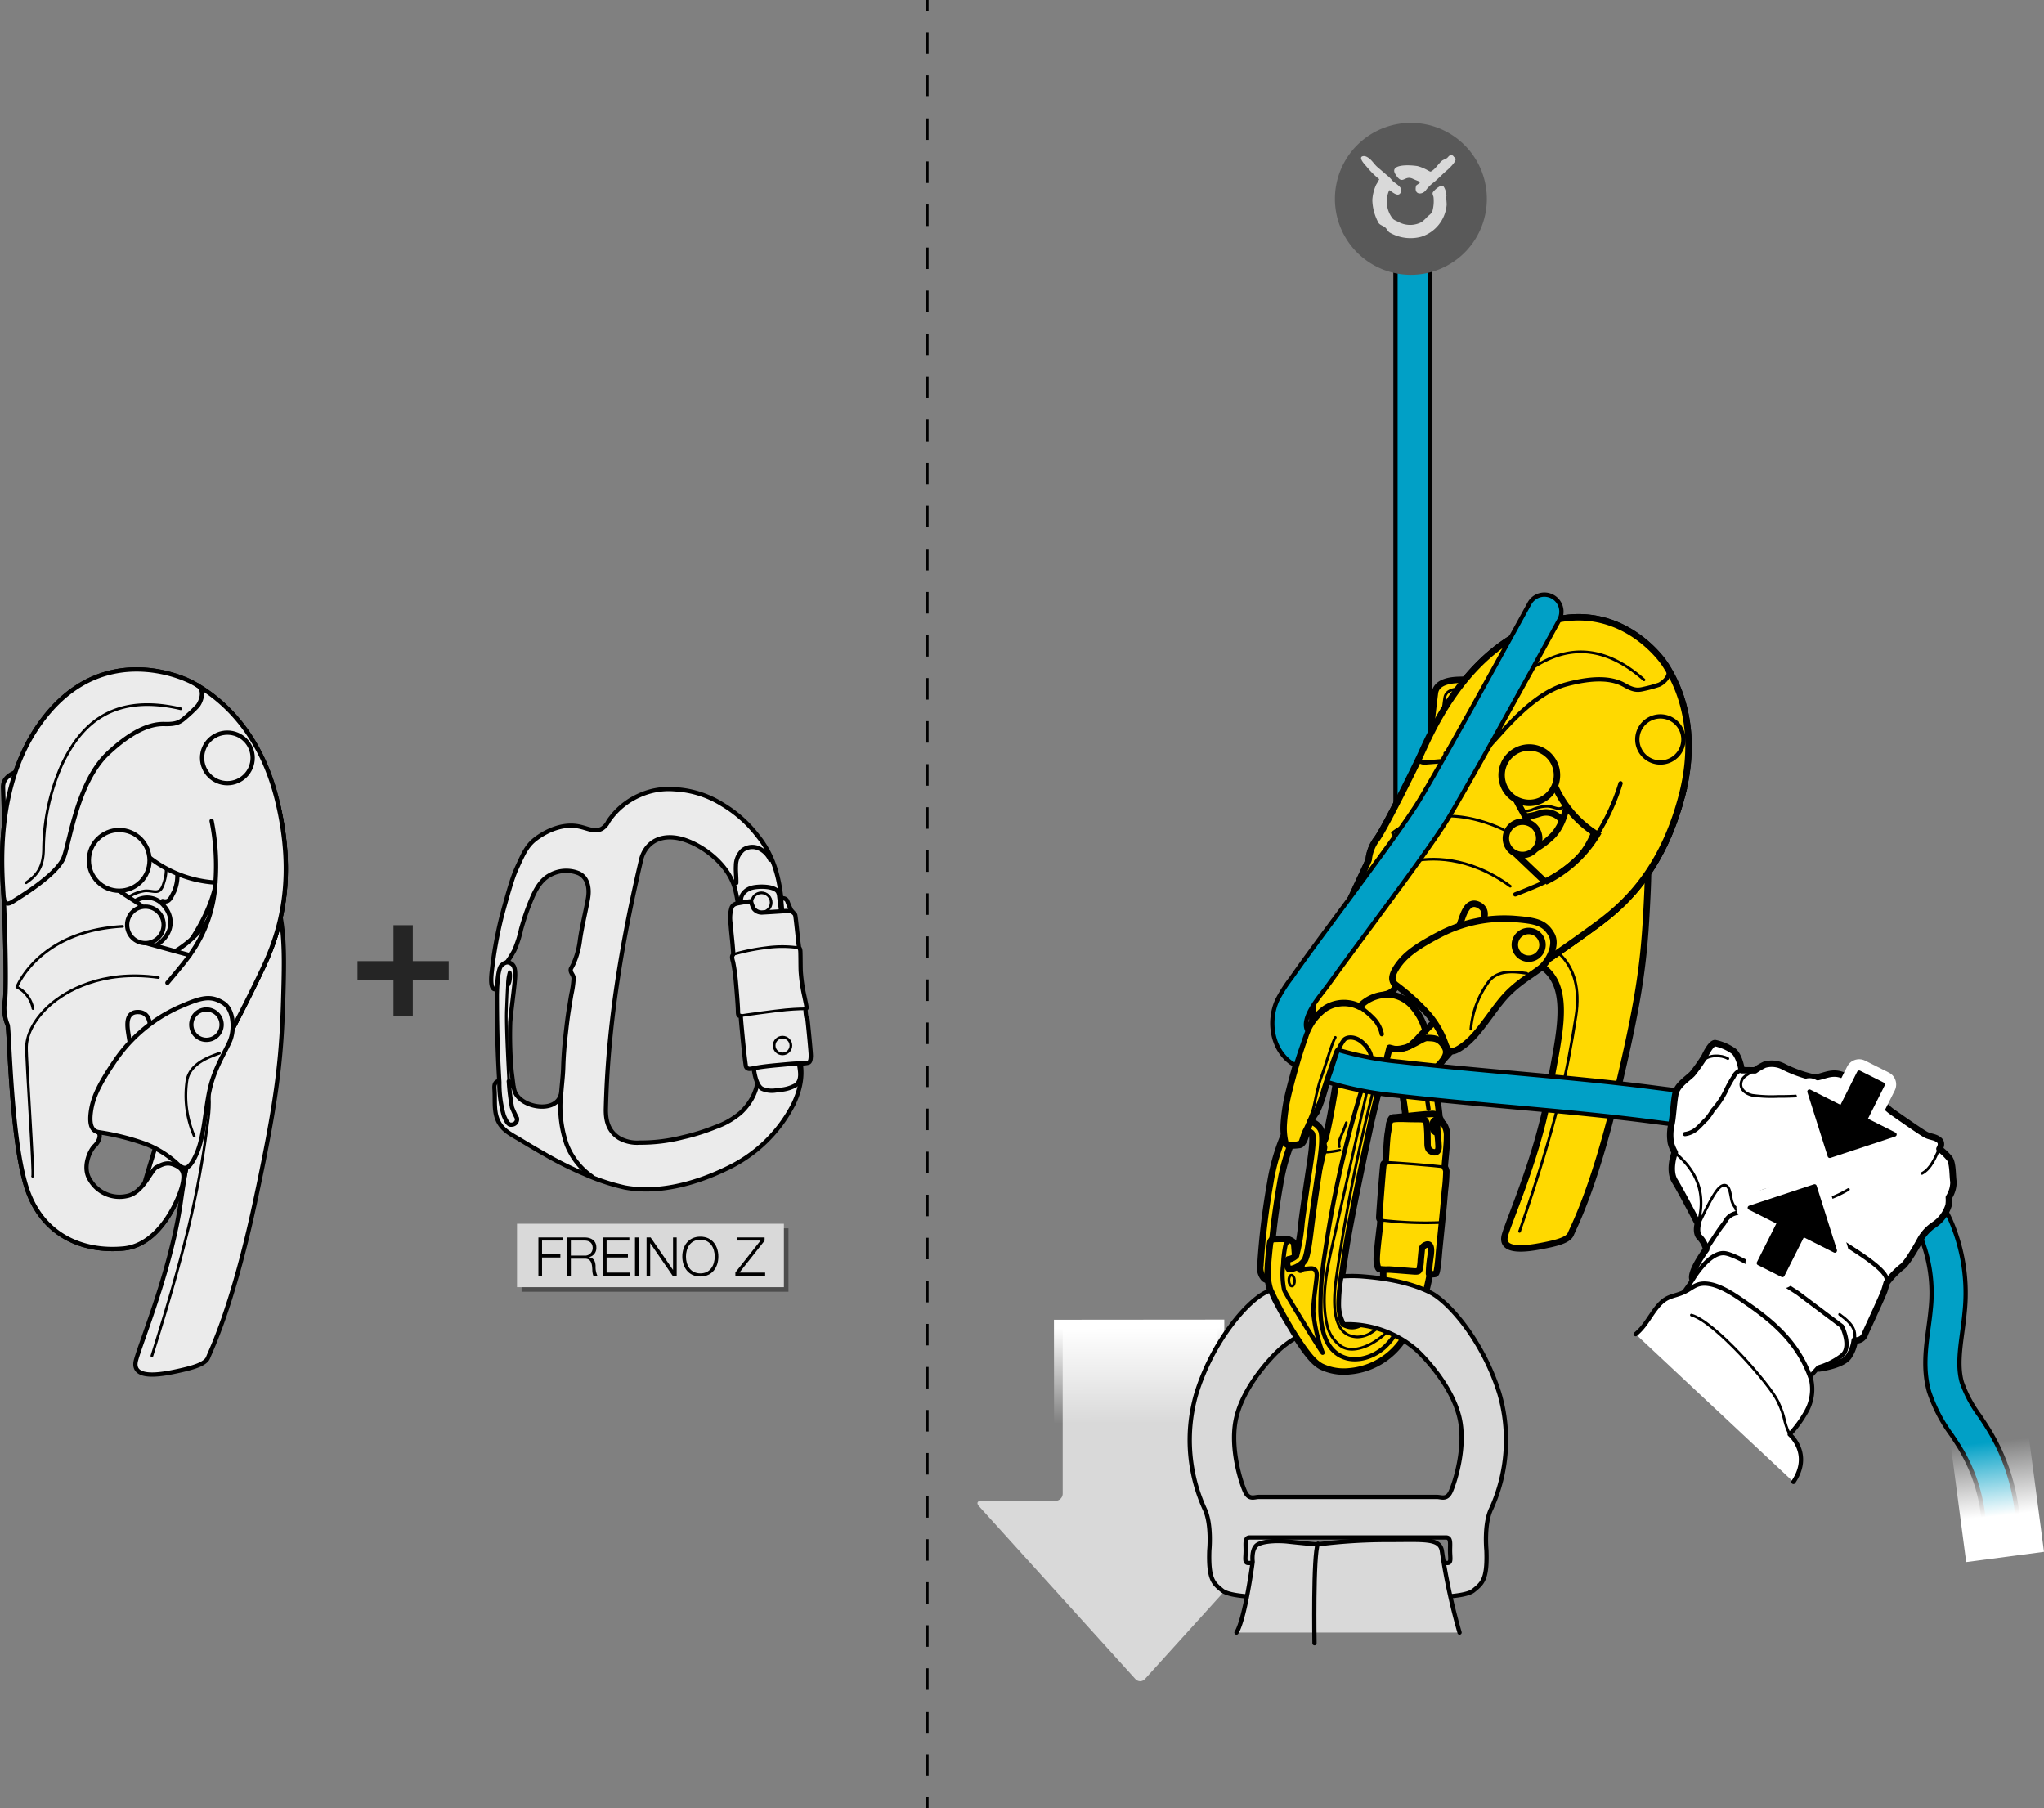 <svg xmlns="http://www.w3.org/2000/svg" xmlns:xlink="http://www.w3.org/1999/xlink" viewBox="0 0 381.377 337.302"><rect x="0" y="0" width="381.377" height="337.302" fill="#808080" stroke="none"/><defs><linearGradient id="linear-gradient" x1="-1983.95" y1="1531.519" x2="-1993.976" y2="1531.519" gradientTransform="matrix(0.002, 1.783, -1.341, 0.001, 2269.903, 3801.447)" gradientUnits="userSpaceOnUse"><stop offset="0" stop-color="#fff" stop-opacity="0"/><stop offset="1" stop-color="#fff"/></linearGradient><linearGradient id="linear-gradient-2" x1="-2324.96" y1="1708.689" x2="-2335.884" y2="1693.942" gradientTransform="matrix(-0.82, 0.433, 0.572, 0.621, -2512.08, 228.375)" gradientUnits="userSpaceOnUse"><stop offset="0" stop-color="#fff"/><stop offset="1" stop-color="#fff" stop-opacity="0"/></linearGradient></defs><title>ID-pe14-secours-descente-accompagnee-5</title><g style="isolation:isolate"><g id="Calque_2" data-name="Calque 2"><g id="Calque_1-2" data-name="Calque 1"><path d="M227.191,247.535v31.102a1.346,1.346,0,0,0,1.344,1.345h13.845c.74,0,.938.45.443.995l-29.189,32.245a1.194,1.194,0,0,1-1.801,0l-29.182-32.245c-.499-.545-.298-.995.443-.995h13.845a1.348,1.348,0,0,0,1.344-1.345V247.535" fill="#d9d9d9"/><polygon points="196.674 267.438 196.651 246.206 228.434 246.178 228.46 267.399 196.674 267.438" fill="url(#linear-gradient)"/><line x1="173.013" x2="173.013" y2="2" fill="none" stroke="#000" stroke-miterlimit="10" stroke-width="0.5"/><line x1="173.013" y1="6.016" x2="173.013" y2="333.295" fill="none" stroke="#000" stroke-miterlimit="10" stroke-width="0.5" stroke-dasharray="4.016 4.016"/><line x1="173.013" y1="335.302" x2="173.013" y2="337.302" fill="none" stroke="#000" stroke-miterlimit="10" stroke-width="0.5"/><circle cx="27.127" cy="172.544" r="3.406" fill="none" stroke="#000" stroke-linecap="round" stroke-linejoin="round" stroke-width="0.8"/><circle cx="22.24" cy="160.505" r="5.662" fill="none" stroke="#000" stroke-linecap="round" stroke-linejoin="round" stroke-width="0.8"/><circle cx="27.236" cy="172.49" r="2.774" fill="none" stroke="#000" stroke-linecap="round" stroke-linejoin="round" stroke-width="0.8"/><circle cx="27.236" cy="172.49" r="15.748" fill="none" stroke="#000" stroke-linecap="round" stroke-linejoin="round" stroke-width="0.8"/><path d="M25.649,196.855c-13.434-1.17-23.654-12.495-22.778-25.952A24.417,24.417,0,0,1,28.823,148.125a24.147,24.147,0,0,1,19.759,12.505c4.71,8.731,4.586,14.762,4.247,26.146s-1.287,19.099-5.327,37.835C43.277,244.201,39.328,251.91,38.84,253.22s-2.945,1.955-5.804,2.574-8.7,1.715-7.646-2.108,6.618-17.14,8.38-29.773S39.705,198.08,25.649,196.855Z" fill="#ebebeb" stroke="#000" stroke-linecap="round" stroke-linejoin="round" stroke-width="0.8"/><path d="M27.838,192.663c5.052.732,12.593,4.443,11.034,16.016s-3.263,21.25-10.531,44.259" fill="none" stroke="#000" stroke-linecap="round" stroke-linejoin="round" stroke-width="0.5"/><path d="M51.701,149.307c-3.575-14.64-12.498-20.167-15.69-21.923-2.408-1.324-16.102-7.116-26.822,5.366S.45,163.055.709,167.894c.171,3.189.557,15.796.226,18.675a8.365,8.365,0,0,0,.498,4.661c.342,1.265.62,22.875,3.9,31.381s10.998,10.981,17.799,10.291S33.415,223.512,34.008,221.148c.749-2.985,4.063-18.554,8.688-27.891l.032-.061c.357-.669,3.586-6.746,6.483-12.945C52.283,173.68,55.276,163.947,51.701,149.307ZM31.246,206.078c-.45,2.171-3.532,11.992-4.138,14.159s-3.239,4.278-7.186,3.154-4.555-4.495-3.849-7.439,3.196-11.143,4.127-13.769,3.629-4.267,7.188-3.232C31.605,200.177,31.696,203.906,31.246,206.078Z" fill="#ebebeb" stroke="#000" stroke-linecap="round" stroke-linejoin="round" stroke-width="0.8"/><path d="M2.1,191.003c.862.024,1.291.144,1.44,2.521s1.691,20.652,1.85,22.707a10.299,10.299,0,0,1-.315,3.551" fill="none" stroke="#000" stroke-linecap="round" stroke-linejoin="round" stroke-width="0.5"/><path d="M21.898,125.285s-2.358,2.639-2.744,3.095-1.204,1.366.479,2.905,21.19,18.343,21.72,18.838c.773.721,1.526.462,2.814-.575a.905.905,0,0,0-.186-1.684s-.765.678-1.004.905-.571.404-1.342-.364S21.293,130.304,20.836,129.965s-.862-.863-.19-1.544,3.267-3.453,3.267-3.453" fill="none" stroke="#000" stroke-linecap="round" stroke-linejoin="round" stroke-width="0.5"/><line x1="23.456" y1="132.091" x2="28.554" y2="126.125" fill="none" stroke="#000" stroke-linecap="round" stroke-linejoin="round" stroke-width="0.5"/><line x1="24.817" y1="133.53" x2="30.202" y2="127.291" fill="none" stroke="#000" stroke-linecap="round" stroke-linejoin="round" stroke-width="0.5"/><path d="M3.882,169.63c.628.901,3.592,4.786,5.465,5.107s2.706-.616,2.812-1.689" fill="none" stroke="#000" stroke-linecap="round" stroke-linejoin="round" stroke-width="0.8"/><path d="M39.227,154.112c-3.57-8.123-9.348-9.789-9.348-9.789a3.003,3.003,0,0,0-1.89-2.206c-1.624-.408-5.471-1.444-6.918-1.247-2.272.308-14.562,2.232-16.655,2.713-2.217.509-3.906,1.482-3.85,3.313s.335,11.061,1.256,17.401,4.699,9.508,7.104,12.662,7.368,9.538,7.368,9.538l12.538-2.835,5.253-6.042C39.351,170.433,42.797,162.235,39.227,154.112ZM29.066,176.419c-3.568,2.268-9.638,2.489-12.979,1.305a4.68,4.68,0,0,1-2.826-6.437c.705-1.67,3.008-3.017,4.452-2.62a9.995,9.995,0,0,0,3.883.577,12.307,12.307,0,0,0,3.98-1.328,4.013,4.013,0,0,1,5.171,1.278C32.403,171.194,32.368,174.321,29.066,176.419Z" fill="#ebebeb" stroke="#000" stroke-linecap="round" stroke-linejoin="round" stroke-width="0.8"/><path d="M29.879,144.323c.177.84,2.919,16.689,3.099,17.766a7.347,7.347,0,0,1-.469,4.18c-.667,1.298-.946,2.178-2.17,1.819" fill="none" stroke="#000" stroke-linecap="round" stroke-linejoin="round" stroke-width="0.8"/><path d="M11.819,172.874a7.042,7.042,0,0,1,1.073-3.29,5.015,5.015,0,0,1,3.44-2.074c1.5-.214,2.263.217,3.757.541A6.566,6.566,0,0,0,23.858,167.44a7.601,7.601,0,0,1,3.085-1.233c1.653-.174,2.793.914,3.507-1.151s.727-3.217.074-6.641-1.839-10.733-2.092-12.156-.17-1.867-.609-2.187c-.779-.569-6.151-1.627-7.229-1.453-1.093.177-12.449,2.094-14.67,2.506-1.173.218-3.169.622-3.229,2.328-.04,1.146.49,14.626.804,16.862.289,2.057,2.916,7.5,6.737,9.155" fill="none" stroke="#000" stroke-linecap="round" stroke-linejoin="round" stroke-width="0.5"/><path d="M42.729,193.196c.357-.669,3.586-6.746,6.483-12.945,3.017-6.454,5.942-15.969,2.659-30.176a8.279,8.279,0,0,0-6.659-.27c-3.92,1.293-3.004,3.261-3.04,4.554s.904,10.166-2.606,16.11-8.879,8.923-17.464,11.165-14.197,6.186-15.215,7.884c-.788,1.314-1.345,1.797-1.084,4.069s1.099,10.927,1.368,12.876a4.375,4.375,0,0,0,4.641,3.797c2.701-.141,4.923-2.452,5.869-5.447s2.871-8.153,7.827-7.538c5.608.696,6.875,3.675,7.158,5.903.443,3.481-2.209,7.708-1.277,9.136s2.416,2.333,4.396.985c.041-.028.098-.067.152-.105,1.561-6.082,3.911-14.19,6.758-19.939Z" fill="#ebebeb" stroke="#000" stroke-linecap="round" stroke-linejoin="round" stroke-width="0.8"/><path d="M8.149,202.392a27.473,27.473,0,0,0,7.662-3.035c2.533-1.553,6.68-4.406,11.89-3.242,3.873.866,6.505,3.537,6.427,6.349s-1.488,6.779.721,9.114" fill="none" stroke="#000" stroke-linecap="round" stroke-linejoin="round" stroke-width="0.5"/><path d="M7.263,191.434c1.974-.919,6.217-1.667,13.161-2.232s15.595-.216,21.478-5.465,10.502-19.519,1.272-30.168" fill="none" stroke="#000" stroke-linecap="round" stroke-linejoin="round" stroke-width="0.5"/><path d="M51.701,149.307c-3.575-14.64-12.498-20.167-15.69-21.923-2.408-1.324-16.102-7.116-26.822,5.366S.45,163.055.709,167.894c.171,3.189.557,15.796.226,18.675a8.365,8.365,0,0,0,.498,4.661c.342,1.265.62,22.875,3.9,31.381s10.998,10.981,17.799,10.291,10.308-9.384,10.877-11.754.087-3.137-1.401-3.807-2.384-.066-3.402.408-2.521,4.828-5.55,5.372a6.369,6.369,0,0,1-6.825-2.953c-1.569-2.304-.097-5.529.806-6.383s1.318-2.224.575-2.621-1.726-1.178-.781-3.538,13.516-11.806,13.516-11.806l5.776.035,5.975-2.597s3.444-6.435,6.516-13.006S55.276,163.947,51.701,149.307Zm-23.727,43.175-3.346,4.321s-.738-3.982-.821-5.06-.086-3.002,2.006-2.944S28.127,191.072,27.974,192.483Zm7.421-14.286s-8.188-2.24-9.285-2.572a2.906,2.906,0,0,1-1.897-3.581c.347-2.024,2.526-2.036,2.331-2.841-.144-.594-4.931-2.897-6.756-5.2-1.49-1.88-2.421-4.353-.55-6.335,1.905-2.017,4.105-1.941,6.457.338a22.255,22.255,0,0,0,14.504,6.641A25.259,25.259,0,0,1,35.395,178.197Z" fill="#ebebeb" stroke="#000" stroke-linecap="round" stroke-linejoin="round" stroke-width="0.8"/><path d="M.712,167.538c.091,1.258.844,1.215,1.74.612s7.562-4.536,9.259-7.78c1.223-2.339,2.429-14.209,8.465-19.859,5.035-4.713,8.371-5.501,10.505-5.442s2.88-.298,3.872-1.191a27.3,27.3,0,0,0,2.322-2.196c.519-.614,1.59-2.97-.143-3.897" fill="none" stroke="#000" stroke-linecap="round" stroke-linejoin="round" stroke-width="0.8"/><path d="M4.865,164.681c2.245-1.534,3.281-3.157,3.266-6.546a39.631,39.631,0,0,1,3.581-15.851c2.792-5.574,8.032-13.34,22.007-10.063" fill="none" stroke="#000" stroke-linecap="round" stroke-linejoin="round" stroke-width="0.5"/><path d="M22.868,172.818c-15.719.871-19.732,11.323-19.732,11.323A5.646,5.646,0,0,1,6.143,188.148" fill="none" stroke="#000" stroke-linecap="round" stroke-linejoin="round" stroke-width="0.5"/><path d="M6.078,219.435c.31-.293-1.208-21.664-1.138-24.178s1.659-5.387,4.443-7.824,9.539-6.576,20.162-5.073" fill="none" stroke="#000" stroke-linecap="round" stroke-linejoin="round" stroke-width="0.5"/><path d="M35.395,178.197c-.932,1.396-4.16,5.155-4.16,5.155" fill="none" stroke="#000" stroke-linecap="round" stroke-linejoin="round" stroke-width="0.8"/><path d="M40.198,164.647a42.529,42.529,0,0,0-.715-11.5" fill="none" stroke="#000" stroke-linecap="round" stroke-linejoin="round" stroke-width="0.8"/><circle cx="42.423" cy="141.391" r="4.718" fill="#ebebeb" stroke="#000" stroke-linecap="round" stroke-linejoin="round" stroke-width="0.8"/><circle cx="27.127" cy="172.544" r="3.406" fill="#ebebeb" stroke="#000" stroke-linecap="round" stroke-linejoin="round" stroke-width="0.8"/><circle cx="22.24" cy="160.505" r="5.662" fill="#ebebeb" stroke="#000" stroke-linecap="round" stroke-linejoin="round" stroke-width="0.8"/><path d="M41.637,187.096c2.052,1.259,2.138,5.058,1.273,7.092s-2.783,4.921-3.698,8.719-1.059,9.012-2.549,12.353-2.357,2.801-3.365,2.038a18.704,18.704,0,0,0-6.213-3.922,45.2,45.2,0,0,0-8.615-2.151c-1.245-.182-1.877-1.228-1.51-3.865s1.539-5.103,4.528-9.504a28.688,28.688,0,0,1,11.743-9.891C37.624,186.028,39.252,185.633,41.637,187.096Z" fill="#ebebeb" stroke="#000" stroke-linecap="round" stroke-linejoin="round" stroke-width="0.8"/><path d="M40.935,196.486c-1.634.616-5.342,1.763-6.017,4.905a19.087,19.087,0,0,0,1.324,10.549" fill="none" stroke="#000" stroke-linecap="round" stroke-linejoin="round" stroke-width="0.5"/><circle cx="38.522" cy="191.154" r="2.831" fill="#ebebeb" stroke="#000" stroke-linecap="round" stroke-linejoin="round" stroke-width="0.8"/><polygon points="77.022 179.305 83.724 179.305 83.724 182.906 77.022 182.906 77.022 189.609 73.416 189.609 73.416 182.906 66.718 182.906 66.718 179.305 73.416 179.305 73.416 172.603 77.022 172.603 77.022 179.305" fill="#252525"/><path d="M286.777,157.939a3.106,3.106,0,1,1-1.153-4.239A3.106,3.106,0,0,1,286.777,157.939Z" fill="none" stroke="#000" stroke-linecap="round" stroke-linejoin="round" stroke-width="0.382"/><path d="M289.822,147.179a5.163,5.163,0,1,1-1.917-7.046A5.163,5.163,0,0,1,289.822,147.179Z" fill="none" stroke="#000" stroke-linecap="round" stroke-linejoin="round" stroke-width="0.382"/><path d="M281.662,156.128a2.529,2.529,0,1,0,2.741-2.298A2.53,2.53,0,0,0,281.662,156.128Z" fill="none" stroke="#000" stroke-linecap="round" stroke-linejoin="round" stroke-width="0.382"/><path d="M269.876,155.091a14.361,14.361,0,1,0,15.564-13.048A14.361,14.361,0,0,0,269.876,155.091Z" fill="none" stroke="#000" stroke-linecap="round" stroke-linejoin="round" stroke-width="0.382"/><path d="M282.231,178.53a22.266,22.266,0,1,1,3.902-44.361,22.02,22.02,0,0,1,17.756,11.81c4.114,8.058,3.876,13.553,3.331,23.925s-1.568,17.386-5.64,34.384c-4.257,17.773-8.017,24.719-8.489,25.904s-2.726,1.722-5.344,2.227-7.967,1.383-6.927-2.08,6.388-15.489,8.256-26.971S295.021,179.937,282.231,178.53Z" fill="#ffd900" stroke="#000" stroke-width="1.2"/><path d="M284.314,174.753c4.59.771,11.389,4.312,9.728,14.83s-3.414,19.306-10.517,40.134" fill="none" stroke="#000" stroke-linecap="round" stroke-linejoin="round" stroke-width="0.5"/><path d="M313.844,148.306c3.433-13.307-1.357-21.594-3.167-24.38-1.365-2.102-9.877-12.656-23.871-7.241s-20.079,20.593-21.955,24.594c-1.236,2.637-6.357,12.936-7.864,15.108a7.629,7.629,0,0,0-1.607,3.961c-.271,1.164-9.356,18.653-10.384,26.903s4.109,13.564,9.873,15.939,12.311-3.117,13.806-4.762c1.888-2.077,11.259-13.162,18.998-18.675l.052-.035c.575-.384,5.788-3.878,10.788-7.612C303.812,168.146,310.411,161.613,313.844,148.306ZM272.946,185.124c-1.297,1.551-8.005,8.117-9.425,9.598s-4.446,2.043-7.135-.56-1.725-5.575.111-7.637,7.369-7.58,9.249-9.29c1.88-1.71,4.755-1.867,7.17.499C275.777,180.536,274.244,183.573,272.946,185.124Z" fill="#ffd900" stroke="#000" stroke-width="1.2"/><path d="M256.014,160.452c.683.391.975.671.071,2.647s-7.538,17.328-8.295,19.048a9.391,9.391,0,0,1-1.783,2.719" fill="none" stroke="#000" stroke-linecap="round" stroke-linejoin="round" stroke-width="0.239"/><path d="M300.238,116.158s-3.033,1.105-3.539,1.305-1.556.579-.866,2.541,9.13,23.872,9.343,24.498c.31.912,1.028,1.029,2.509.75s.576-1.434.576-1.434-.907.215-1.197.294-.633.079-.922-.871-8.553-23.311-8.774-23.781-.321-1.065.512-1.323,4.114-1.368,4.114-1.368" fill="none" stroke="#000" stroke-linecap="round" stroke-linejoin="round" stroke-width="0.239"/><line x1="298.558" y1="122.3" x2="305.225" y2="119.7" fill="none" stroke="#000" stroke-linecap="round" stroke-linejoin="round" stroke-width="0.239"/><line x1="299.032" y1="124.043" x2="306.048" y2="121.348" fill="none" stroke="#000" stroke-linecap="round" stroke-linejoin="round" stroke-width="0.239"/><path d="M266.653,144.04c.117.995.826,5.394,2.193,6.459s2.44.67,2.988-.146" fill="none" stroke="#000" stroke-linecap="round" stroke-linejoin="round" stroke-width="0.382"/><path d="M301.546,141.25c-2.071-7.822-7.041-10.138-7.041-10.138a2.739,2.739,0,0,0-1.392-2.254c-1.405-.596-4.725-2.072-6.056-2.1-2.09-.043-13.434-.042-15.388.095-2.069.146-3.728.784-3.936,2.442s-1.258,10.013-1.323,15.855,2.892,9.229,4.615,12.41,5.293,9.632,5.293,9.632l11.696-.786,5.585-4.703C299.356,155.972,303.617,149.073,301.546,141.25Zm-12.301,18.665c-3.535,1.54-9.034.884-11.877-.655a4.268,4.268,0,0,1-1.639-6.198c.871-1.405,3.135-2.294,4.381-1.732a9.116,9.116,0,0,0,3.417,1.067,11.226,11.226,0,0,0,3.773-.636,3.66,3.66,0,0,1,4.479,1.88C292.989,155.679,292.516,158.49,289.245,159.915Z" fill="#ffd900" stroke="#000" stroke-width="1.2"/><path d="M294.505,131.113c.041.782.276,15.448.287,16.444a6.699,6.699,0,0,1-1.012,3.7c-.784,1.075-1.159,1.829-2.212,1.333" fill="none" stroke="#000" stroke-linecap="round" stroke-linejoin="round" stroke-width="0.8"/><path d="M274.206,154.288a6.421,6.421,0,0,1,1.431-2.813,4.573,4.573,0,0,1,3.392-1.383c1.381.019,2.008.515,3.308,1.017a5.988,5.988,0,0,0,3.482-.019,6.934,6.934,0,0,1,2.954-.676c1.514.077,2.387,1.217,3.322-.543.935-1.76,1.109-2.796,1.003-5.973s-.143-9.929-.17-11.247.11-1.706-.24-2.056a21.108,21.108,0,0,0-6.308-2.328c-1.01.005-11.512.13-13.57.189-1.087.031-2.943.114-3.237,1.642-.198,1.027-1.621,13.247-1.654,15.306-.03,1.894,1.57,7.169,4.779,9.199" fill="none" stroke="#000" stroke-linecap="round" stroke-linejoin="round" stroke-width="0.5"/><path d="M287.725,179.717c.575-.384,5.788-3.878,10.788-7.612,5.205-3.888,11.655-10.275,15.137-23.109a7.55,7.55,0,0,0-5.236-3.086c-3.708-.649-3.819,1.327-4.405,2.351s-3.653,8.561-9.034,11.826-10.98,3.347-18.847,1.451-14.076-1.144-15.626-.218c-1.2.717-1.855.865-2.624,2.804s-3.824,9.256-4.447,10.939a3.99,3.99,0,0,0,2.095,5.051c2.232,1.05,5.013.15,7.064-1.849s5.82-5.316,9.538-2.687c4.208,2.975,3.943,5.915,3.211,7.829-1.144,2.988-5.096,5.244-4.962,6.793.133,1.549.937,2.916,3.109,2.686.045-.005.108-.012.167-.018,3.875-4.216,9.256-9.721,14.022-13.115Z" fill="#ffd900" stroke="#000" stroke-width="1.2"/><path d="M255.97,172.212a25.049,25.049,0,0,0,7.466.862c2.705-.157,7.267-.664,10.953,2.517,2.74,2.364,3.705,5.645,2.431,7.872s-4.116,4.808-3.347,7.636" fill="none" stroke="#000" stroke-linecap="round" stroke-linejoin="round" stroke-width="0.239"/><path d="M259.978,163.022c1.983.111,5.715,1.338,11.54,3.876s12.628,6.545,19.618,4.86c6.99-1.685,16.85-11.164,14.018-23.7" fill="none" stroke="#000" stroke-linecap="round" stroke-linejoin="round" stroke-width="0.239"/><path d="M263.567,174.733a3.191,3.191,0,0,1-3.192-3.192V47.12a3.192,3.192,0,1,1,6.384,0V171.542A3.191,3.191,0,0,1,263.567,174.733Z" fill="#01a0c6" stroke="#000" stroke-linecap="round" stroke-linejoin="round" stroke-width="0.8"/><path d="M276.27,167.737c-.196,0-.388-.002-.577-.009-2.173-.073-3.619-.586-4.554-1.615a3.192,3.192,0,0,1,4.116-4.814c1.788.322,9.363-.488,14.285-5.22,4.259-4.095,3.381-13.969,2.682-17.43a3.192,3.192,0,1,1,6.259-1.261c.328,1.624,2.985,16.08-4.517,23.294A27.315,27.315,0,0,1,276.27,167.737Z" fill="#ffd900" stroke="#000" stroke-width="1.2"/><path d="M313.844,148.306c3.433-13.307-1.357-21.594-3.167-24.38-1.365-2.102-9.877-12.656-23.871-7.241s-20.079,20.593-21.955,24.594c-1.236,2.637-6.357,12.936-7.864,15.108a7.629,7.629,0,0,0-1.607,3.961c-.271,1.164-9.356,18.653-10.384,26.903s4.109,13.564,9.873,15.939,12.328-3.102,13.806-4.762,1.422-2.484.514-3.663c-.908-1.179-1.888-1.08-2.91-1.138s-4.106,2.795-6.775,1.927a5.808,5.808,0,0,1-4.214-5.314c-.268-2.528,2.303-4.486,3.397-4.783,1.094-.297,2.017-1.22,1.592-1.859s-.879-1.69.897-3.18,15.949-3.667,15.949-3.667l4.628,2.516,5.921.487s5.541-3.688,10.84-7.647S310.411,161.613,313.844,148.306Zm-37.67,24.482-4.551,2.032s1.122-3.519,1.519-4.421,1.224-2.45,2.881-1.502S276.903,171.719,276.173,172.787Zm12.119-8.286s-5.616-5.327-6.355-6.067a2.65,2.65,0,0,1,.018-3.695c1.151-1.477,2.908-.548,3.097-1.279.14-.54-2.715-4.453-3.19-7.09-.388-2.153-.071-4.542,2.287-5.329,2.4-.801,4.136.208,5.044,3.053a20.295,20.295,0,0,0,8.797,11.586A23.035,23.035,0,0,1,288.292,164.501Z" fill="#ffd900" stroke="#000" stroke-width="1.2"/><path d="M265.007,140.993c-.469,1.05.155,1.34,1.135,1.241s8.032-.388,10.794-2.265c1.991-1.353,8.073-10.374,15.359-12.316,6.077-1.619,9.098-.815,10.788.151s2.444,1.001,3.625.71a24.883,24.883,0,0,0,2.812-.765c.682-.269,2.557-1.702,1.564-3.194" fill="none" stroke="#000" stroke-linecap="round" stroke-linejoin="round" stroke-width="0.8"/><path d="M269.575,140.486c2.465-.266,3.997-1.124,5.445-3.855a36.141,36.141,0,0,1,9.706-11.198c4.646-3.277,12.203-7.263,22.024,1.392" fill="none" stroke="#000" stroke-linecap="round" stroke-linejoin="round" stroke-width="0.5"/><path d="M280.54,154.781c-13.01-6.072-20.738.601-20.738.601a5.148,5.148,0,0,1,.691,4.517" fill="none" stroke="#000" stroke-linecap="round" stroke-linejoin="round" stroke-width="0.5"/><path d="M246.963,185.018c.375-.102,8.361-17.934,9.5-19.924s3.654-3.615,6.942-4.375,10.5-1.176,18.391,4.608" fill="none" stroke="#000" stroke-linecap="round" stroke-linejoin="round" stroke-width="0.5"/><path d="M288.292,164.501c-1.35.72-5.565,2.352-5.565,2.352" fill="none" stroke="#000" stroke-linecap="round" stroke-linejoin="round" stroke-width="0.8"/><path d="M297.99,155.68a38.783,38.783,0,0,0,4.38-9.552" fill="none" stroke="#000" stroke-linecap="round" stroke-linejoin="round" stroke-width="0.8"/><path d="M313.531,140.083a4.302,4.302,0,1,1-1.597-5.871A4.303,4.303,0,0,1,313.531,140.083Z" fill="none" stroke="#000" stroke-linecap="round" stroke-linejoin="round" stroke-width="0.8"/><path d="M286.777,157.939a3.106,3.106,0,1,1-1.153-4.239A3.106,3.106,0,0,1,286.777,157.939Z" fill="#ffd900" stroke="#000" stroke-width="1.2"/><path d="M289.476,174.343c1.107,1.895-.46,4.987-2.032,6.249s-4.357,2.757-6.728,5.415-4.734,6.788-7.37,8.831-3.101,1.236-3.583.189a17.054,17.054,0,0,0-3.304-5.829,41.222,41.222,0,0,0-5.997-5.44c-.922-.682-.98-1.796.451-3.757s3.435-3.439,7.734-5.689a26.161,26.161,0,0,1,13.7-2.892C286.71,171.756,288.189,172.14,289.476,174.343Z" fill="#ffd900" stroke="#000" stroke-width="1.2"/><path d="M284.866,181.588c-1.579-.209-5.053-.884-6.95,1.35a17.407,17.407,0,0,0-3.48,9.049" fill="none" stroke="#000" stroke-linecap="round" stroke-linejoin="round" stroke-width="0.5"/><path d="M287.464,177.546a2.581,2.581,0,1,1-.958-3.523A2.581,2.581,0,0,1,287.464,177.546Z" fill="#ffd900" stroke="#000" stroke-width="1.2"/><path d="M241.061,212.049a.923.923,0,0,1,.036.818,36.759,36.759,0,0,0-2.263,8.101,134.077,134.077,0,0,0-1.819,15.217c-.014.205-.056.829.107.985a.925.925,0,1,1-1.278,1.338,2.992,2.992,0,0,1-.675-2.447,135.857,135.857,0,0,1,1.846-15.426,38.417,38.417,0,0,1,2.389-8.512.925.925,0,0,1,1.657-.073Z" fill="#ffd900" stroke="#000" stroke-linecap="round" stroke-linejoin="round" stroke-width="1.2"/><path d="M259.982,241.129c-.501-.033-1.19-.006-1.425-.273a3.616,3.616,0,0,1-.432-1.829c-.07-.929-.074-9.189.294-9.48s8.652.308,8.868.542.153,2.202-.054,4.469A40.835,40.835,0,0,1,266.199,240.444c-.186.542-.373,1.084-1.181,1.132S259.982,241.129,259.982,241.129Z" fill="#ffd900" stroke="#000" stroke-linecap="round" stroke-linejoin="round" stroke-width="1.2"/><path d="M263.621,194.603c.306-.261.597-.539.877-.828.301-.31.571-.653.88-.954.09-.087.189-.171.282-.257a2.783,2.783,0,0,0,.318-.281c-.018-.062-.032-.126-.052-.188a11.354,11.354,0,0,0-2.508-4.499,6.474,6.474,0,0,0-3.231-1.912,7.078,7.078,0,0,0-6.519,2.135,6.08,6.08,0,0,0-1.99-.637,6.449,6.449,0,0,0-4.428.968,10.113,10.113,0,0,0-3.754,5.3c-1.173,3.266-2.123,6.684-2.97,10.047a34.2,34.2,0,0,0-1.002,6.293,11.489,11.489,0,0,0,.289,3.358,1.066,1.066,0,0,0,.688.56,12.547,12.547,0,0,0,1.962-.109c.32-.058.54-.297.81-.767s.827-2.446,1.106-3.273a15.174,15.174,0,0,1,1.276-2.107,24.914,24.914,0,0,0,1.426-3.918c.622-2.07,2.351-7.092,2.513-7.385s.16-.029.257.415a8.667,8.667,0,0,1-.233,3.399c-.229,1.365-.45,2.732-.677,4.098-.455,2.728-.94,5.453-1.587,8.143-.089.371-.383.796-.42,1.05a3.045,3.045,0,0,0,.121.754c.019.195-.45,2.064-.954,4.244s-3.231,17.507-3.271,17.969-.054.703-.228.653a4.107,4.107,0,0,1-.779-1.741c-.265-.91-.261-2.933-.412-3.261s-.84-.623-1.189-.725a26.475,26.475,0,0,0-2.655.021c-.242-.014-.483.294-.562.631-.079.337-.442,3.788-.472,5.123a10.237,10.237,0,0,0,.452,3.708,71.308,71.308,0,0,0,5.247,9.458c2.27,3.443,3.327,4.279,4.254,4.816a9.782,9.782,0,0,0,5.398.901,13.305,13.305,0,0,0,9.976-6.012,28.519,28.519,0,0,0,2.032-4.29,4.35,4.35,0,0,0,.146-2.19,3.644,3.644,0,0,1,.243-1.481,1.179,1.179,0,0,0-.015-.988,25.159,25.159,0,0,0-2.591.191c-.185-.016-.063-.435-.141-.684a.574.574,0,0,0-.243-.336s-1.283.118-1.533.196c-.25.079-.31.932-.616,1.334-.518.681-1.191,1.234-1.747,1.889-.622.733-1.206,1.501-1.87,2.198-1.256,1.318-2.879,2.345-4.682,1.403-.328-.172-.526-.532-.835-2.59-.308-2.058.467-7.054,1.222-11.981s4.007-20.365,4.595-23.032c.587-2.659,3.427-13.896,3.443-13.961,0,0,.788.208.893.221a4.303,4.303,0,0,0,1.614-.139,3.493,3.493,0,0,0,1.472-.577C263.28,194.951,263.589,194.63,263.621,194.603Z" fill="#ffd900" stroke="#000" stroke-linecap="round" stroke-linejoin="round" stroke-width="1.2"/><path d="M267.367,199.723a13.298,13.298,0,0,1-2.992,2.111c-.716.361-1.474.601-2.191.958a5.956,5.956,0,0,1-.712.298c.65,3.264.948,6.579,1.354,9.95a2.667,2.667,0,0,0,.475,1.443,2.615,2.615,0,0,0,1.352.699,5.432,5.432,0,0,0,3.456.121.857.857,0,0,0,.404-.281.991.991,0,0,0,.126-.496,38.142,38.142,0,0,0-.138-6.964C268.208,204.944,267.783,202.332,267.367,199.723Z" fill="#ffd900" stroke="#000" stroke-linecap="round" stroke-linejoin="round" stroke-width="1.2"/><path d="M240.223,231.149c.118.375-.189.778-.36,1.106a20.159,20.159,0,0,0-.438,3.581,14.095,14.095,0,0,0,.184,4.822c.408,1.065,7.536,12.465,7.159,11.662a30.568,30.568,0,0,1-1.736-7.545c-.013-2.161.682-6.235.656-6.924s-.278-1.254-1.081-1.224a13.031,13.031,0,0,0-1.603.176" fill="none" stroke="#000" stroke-linecap="round" stroke-linejoin="round" stroke-width="0.8"/><path d="M263.248,242.517c-1.035,3.057-2.39,6.37-4.756,8.645-2.321,2.231-6.118,3.279-8.813,1.518-2.529-1.652-3.212-5.035-3.303-8.054a63.341,63.341,0,0,1,.862-11.062,201.796,201.796,0,0,1,8.513-35.499c.422-1.245-.509-2.727-1.696-3.717s-2.66-1.002-3.257-.382a8.755,8.755,0,0,0-1.205,2.184" fill="none" stroke="#000" stroke-linecap="round" stroke-linejoin="round" stroke-width="0.8"/><path d="M240.523,213.374a7.425,7.425,0,0,0,1.988-.329c.176-.214.468-1.605.986-2.475a28.577,28.577,0,0,0,1.268-2.923c.551-1.24.79-4.008,1.768-6.713s1.905-6.143,2.615-7.412" fill="none" stroke="#000" stroke-linecap="round" stroke-linejoin="round" stroke-width="0.5"/><path d="M261.184,242.179c-1.414,2.433-2.924,4.967-5.327,6.431a4.803,4.803,0,0,1-2.609.806c-5.627-.188-4.251-8.824-3.735-12.338a334.761,334.761,0,0,1,7.518-36.753" fill="none" stroke="#000" stroke-linecap="round" stroke-linejoin="round" stroke-width="0.5"/><path d="M255.992,199.455q-3.637,16.156-7.275,32.312c-1.157,5.138-2.314,10.5-1.059,15.615a6.452,6.452,0,0,0,2.653,3.813c1.683,1.029,3.926.362,5.658-.583a13.818,13.818,0,0,0,6.295-7.705" fill="none" stroke="#000" stroke-linecap="round" stroke-linejoin="round" stroke-width="0.5"/><path d="M247.022,214.966a17.11,17.11,0,0,0,2.952-.388" fill="none" stroke="#000" stroke-linecap="round" stroke-linejoin="round" stroke-width="0.5"/><path d="M249.902,213.913a2.273,2.273,0,0,1,.107-1.407c.187-.513.97-2.29,1.194-3.058" fill="none" stroke="#000" stroke-linecap="round" stroke-linejoin="round" stroke-width="0.5"/><path d="M265.7,201.671c.334,1.73.594,3.473.837,5.218" fill="none" stroke="#000" stroke-linecap="round" stroke-linejoin="round" stroke-width="0.8"/><path d="M253.672,187.812a17.495,17.495,0,0,1,2.588,2.166,5.866,5.866,0,0,1,1.56,2.945" fill="none" stroke="#000" stroke-linecap="round" stroke-linejoin="round" stroke-width="0.8"/><path d="M240.952,237.889c.293-.016.554.426.585.986s-.182,1.028-.475,1.044-.554-.426-.585-.986S240.659,237.905,240.952,237.889Z" fill="none" stroke="#000" stroke-linecap="round" stroke-linejoin="round" stroke-width="0.5"/><path d="M243.945,210.928c-.01.023-.022.043-.033.065a.924.924,0,0,0,.218.08c.006.001.587.163.686.556.118.474.158,1.72-.321,4.965-.05.338-.122.822-.21,1.406-.405,2.704-1.157,7.737-1.447,10.132a35.847,35.847,0,0,1-1.014,6.095,2.396,2.396,0,0,1-1.439.703,1.601,1.601,0,0,0,.094,1.786c.016.02.027.042.041.063a4.039,4.039,0,0,0,2.944-1.696c.48-.92.778-3.156,1.211-6.729.287-2.369,1.037-7.386,1.441-10.081.088-.586.16-1.071.21-1.41.438-2.966.526-4.718.286-5.682a2.321,2.321,0,0,0-.218-.558,3.087,3.087,0,0,0-1.878-1.403A17.283,17.283,0,0,0,243.945,210.928Z" fill="#ffd900" stroke="#000" stroke-linecap="round" stroke-linejoin="round" stroke-width="1.2"/><path d="M259.139,210.788a8.94,8.94,0,0,1,.198-1.508,1.986,1.986,0,0,1,.274-.649c.186-.224.574-.174.853-.203q1.531-.156,3.063-.313c1.193-.122,2.387-.244,3.586-.301a1.744,1.744,0,0,1,.604.043,1.491,1.491,0,0,1,.52.324,2.445,2.445,0,0,1,.667.857,3.148,3.148,0,0,1,.192,1.078c.046.887.043,1.775.01,2.663a9.914,9.914,0,0,1-.183,2.157c-.211.79-5.499.233-6.766.166s-3.014-.046-3.142-.386A35.975,35.975,0,0,1,259.139,210.788Z" fill="#ffd900" stroke="#000" stroke-linecap="round" stroke-linejoin="round" stroke-width="1.2"/><path d="M267.938,208.908c.411-.027.778.479.821,1.131s-.256,1.201-.666,1.228-.778-.479-.821-1.131S267.527,208.935,267.938,208.908Z" fill="#ffd900" stroke="#000" stroke-linecap="round" stroke-linejoin="round" stroke-width="1.2"/><path d="M264.023,237.198c-.621-.028-4.187-.341-4.946-.363a8.28,8.28,0,0,1-1.763-.088c-.194-.113-.494-.74-.43-2.226s.436-4.414.511-5.159a11.044,11.044,0,0,0,.174-1.766c-.074-.135-.194-.113-.222-.405s.696-9.788.791-10.016.338-.185.384-.342.241-4.528.43-5.466.228-2.176.547-2.395,1.023-.298,3.009-.23,2.918-.048,3.302.196c.473.302.447,1.393.488,1.865.056.656.044,1.312.059,1.97.02.875-.114,1.762.895,2.117a.99.99,0,0,0,.723.02c.561-.25.434-1.08.412-1.567-.05-1.072-.22-2.136-.237-3.211-.002-.106-.056-.497.053-.573a1.063,1.063,0,0,1,1.13.083,3.808,3.808,0,0,1,.646,2.459c.05,1.32-.471,5.445-.395,5.637a2.655,2.655,0,0,1,.281.725,32.81,32.81,0,0,1-.274,3.68c-.152,1.971-.345,3.938-.543,5.904q-.242,2.409-.485,4.818c-.123,1.226-.182,2.469-.378,3.69-.093.578-.155,1.052-.418,1.108s-1.054.109-1.14-.049a20.391,20.391,0,0,1,.191-2.537c.052-.6.512-2.543-.224-2.883a.709.709,0,0,0-.553.048,1.223,1.223,0,0,0-.637.485,1.479,1.479,0,0,0-.14.584q-.087.883-.173,1.765a8.637,8.637,0,0,1-.19,1.58C264.788,237.043,264.714,237.229,264.023,237.198Z" fill="#ffd900" stroke="#000" stroke-linecap="round" stroke-linejoin="round" stroke-width="1.2"/><path d="M257.569,227.596a68.018,68.018,0,0,0,11.477.453" fill="none" stroke="#000" stroke-linecap="round" stroke-linejoin="round" stroke-width="0.5"/><path d="M258.522,216.833c.531-.04,9.704.635,11.061.907" fill="none" stroke="#000" stroke-linecap="round" stroke-linejoin="round" stroke-width="0.5"/><path d="M289.822,147.179a5.163,5.163,0,1,1-1.917-7.046A5.163,5.163,0,0,1,289.822,147.179Z" fill="#ffd900" stroke="#000" stroke-width="1.2"/><path d="M289.681,111.318a3.175,3.175,0,0,0-4.31,1.265c-.175.321-15.757,28.794-20.536,36.689-2.355,3.89-8.874,12.709-14.626,20.49-3.11,4.207-6.25,8.399-9.254,12.683a26.597,26.597,0,0,0-2.654,4.166c-1.75,3.891-.99,9.035,2.56,11.628a3.057,3.057,0,0,0,.968.453c.054-.534,1.828-5.606,2.048-6.117a.912.912,0,0,1,.12-.181c-1.495-2.448,2.501-6.799,3.697-8.461,2.51-3.487,5.069-6.938,7.623-10.393,6.119-8.277,12.447-16.836,14.953-20.978,4.853-8.015,19.958-35.617,20.678-36.934A3.177,3.177,0,0,0,289.681,111.318Z" fill="#01a0c6" stroke="#000" stroke-linecap="round" stroke-linejoin="round" stroke-width="0.8"/><path d="M244.147,189.023l-.007.029Z" fill="#fff" stroke="#000" stroke-linecap="round" stroke-linejoin="round" stroke-width="0.382"/><path d="M371.178,266.908c-.56-.927-1.164-1.835-1.768-2.742a23.6,23.6,0,0,1-3.367-6.284c-.797-2.814-.371-5.994.079-9.36.161-1.202.321-2.403.43-3.597a34.221,34.221,0,0,0-2.621-17.32c-3.635-7.957-11.112-14.417-21.051-18.19-9.042-3.435-18.9-4.637-28.432-5.799-1.764-.215-3.515-.428-5.244-.654-8.949-1.171-18.053-1.996-26.858-2.795-6.803-.617-13.838-1.254-20.721-2.045l-.448-.051a60.775,60.775,0,0,1-11.504-2.208c-.106-.03-1.334,3.947-1.498,4.37-.364.938-.501,1.634-.554,1.616A64.198,64.198,0,0,0,260.461,204.381l.441.05c6.958.8,14.032,1.442,20.872,2.062,8.742.793,17.784,1.612,26.607,2.766,1.747.23,3.516.444,5.298.663,9.157,1.117,18.625,2.271,26.946,5.431,4.847,1.84,13.567,6.221,17.529,14.892a27.882,27.882,0,0,1,2.073,14.096c-.102,1.108-.252,2.222-.402,3.336-.516,3.861-1.051,7.853.105,11.936a28.673,28.673,0,0,0,4.193,8.074c.552.829,1.106,1.658,1.617,2.504a31.131,31.131,0,0,1,4.474,15.664,3.177,3.177,0,0,0,3.175,3.134h.043a3.177,3.177,0,0,0,3.134-3.219A37.509,37.509,0,0,0,371.178,266.908Z" fill="#01a0c6" stroke="#000" stroke-linecap="round" stroke-linejoin="round" stroke-width="0.8"/><rect x="365.265" y="267.091" width="14.643" height="23.46" transform="translate(-33.248 51.092) rotate(-7.51)" fill="url(#linear-gradient-2)"/><path d="M279.781,260.043c-3.01-9.8-9.423-17.177-12.918-18.924-4.362-2.192-9.789-2.791-13.107-3.029a26.606,26.606,0,0,0-3.453.029,30.138,30.138,0,0,0-.481,5.307,7.598,7.598,0,0,0,.421,2.475c.117.289.242.599.353.917.12.141.209.241.209.241l.689-.019a19.663,19.663,0,0,1,12.848,4.843c1.465,1.354,6.316,6.405,7.856,12.134,1.562,5.724-.872,12.915-1.583,14.363-.727,1.451-1.707.877-2.477.877H234.846c-.775,0-1.756.574-2.482-.877-.722-1.449-3.145-8.64-1.583-14.363,1.54-5.729,6.392-10.78,7.845-12.134a18.075,18.075,0,0,1,3.144-2.301s-.059-.144-.146-.37a6.369,6.369,0,0,1-.491-.746c-.44-.775-.93-1.518-1.38-2.288-.548-.936-1.051-1.895-1.563-2.851a15.682,15.682,0,0,1-1.178-2.617c-.314.134-.616.27-.895.409-3.495,1.747-9.902,9.124-12.918,18.924a31.007,31.007,0,0,0,1.562,21.444c1.362,2.819.878,7.711.878,7.711-.194,5.481.764,6.17,2.417,7.522,1.648,1.36,8.739,1.263,10.764,1.263h25.34c2.03,0,9.116.097,10.764-1.263,1.653-1.351,2.617-2.04,2.418-7.522,0,0-.485-4.892.878-7.711A31.006,31.006,0,0,0,279.781,260.043Zm-9.708,31.538H232.908c-.77,0-.485-.969-.485-2.329,0-1.362-.199-2.436.77-2.436H269.787c.969,0,.77,1.074.77,2.436C270.557,290.611,270.842,291.581,270.073,291.581Z" fill="#d9d9d9" stroke="#000" stroke-linecap="round" stroke-linejoin="round" stroke-width="0.8"/><path d="M230.711,304.56c1.65-2.757,3.015-13.206,3.015-13.206s-.332-2.518.956-3.234c1.295-.721,4.133-.713,5.66-.538,1.542.175,5.359.538,5.359.538a103.802,103.802,0,0,1,13.032-.84c6.817.021,9.978-.442,10.309,2.116a118.089,118.089,0,0,0,3.286,15.163" fill="#d9d9d9" stroke="#000" stroke-linecap="round" stroke-linejoin="round" stroke-width="0.8"/><path d="M245.262,306.55s-.277-16.512.64-18.577" fill="none" stroke="#000" stroke-linecap="round" stroke-linejoin="round" stroke-width="0.8"/><path d="M319.995,194.592c-.838.03-1.941,2.484-1.941,2.484a30.586,30.586,0,0,1-2.27,3.227c-.809.871-2.838,2.071-3.176,3.733-.335,1.655-.479,4.767-.778,5.829a9.001,9.001,0,0,0-.076,3.352,7.377,7.377,0,0,0,.73,1.763s-1.266,3.281.013,5.36c1.277,2.07,4.293,7.926,4.293,7.926s-.508,1.768.367,2.579a4.966,4.966,0,0,1,1.19,2.225s-3.166,4.257-2.53,5.652a7.833,7.833,0,0,1,8.479-.786c4.654,2.473,15.877,10.884,18.796,11.533,0,0,1.282,1.357.413,2.506a25.869,25.869,0,0,1-4.075,3.318s4.552-.572,5.576-2.352a6.854,6.854,0,0,0,1.051-2.894,1.755,1.755,0,0,0,1.948-1.247c.695-1.56,3.346-7.241,3.59-8.025.247-.787.446-1.492.446-1.492a16.832,16.832,0,0,1,2.827-2.938c1.083-.668,3.557-5.311,3.557-5.311a8.25,8.25,0,0,1,2.464-2.561,6.725,6.725,0,0,0,2.683-3.625,6.42,6.42,0,0,0,.048-1.468,5.31,5.31,0,0,0,.862-2.883c-.198-1.208-.063-3.517-.748-4.404a11.097,11.097,0,0,0-1.866-1.769s.68-1.006-.053-1.627c-.739-.625-1.478-.552-2.339-.946-.865-.4-5.316-3.555-6.243-4.191-.929-.63-1.248-1.113-1.993-1.545-.749-.429-2.394-.679-3.533-1.636-1.141-.952-2.259-3.049-3.648-3.686-2.593-1.196-4.406.7-5.998.23a23.926,23.926,0,0,1-5.103-1.845,4.759,4.759,0,0,0-3.72-.447,12.672,12.672,0,0,0-1.798,1.053l-2.468-.029s-.354-2.493-1.454-3.522A9.208,9.208,0,0,0,319.995,194.592Z" fill="#fff" stroke="#000" stroke-linecap="round" stroke-linejoin="round" stroke-width="1.2"/><path d="M324.992,199.616a2.216,2.216,0,0,0-1.524,1.267,20.633,20.633,0,0,0-1.465,2.637,15.286,15.286,0,0,1-2.412,3.584,11.815,11.815,0,0,1-1.227,1.73c-.643.575-1.175,1.254-1.826,1.791a4.263,4.263,0,0,1-2.148.942" fill="none" stroke="#000" stroke-linecap="round" stroke-linejoin="round" stroke-width="0.8"/><path d="M326.982,199.743c-.778.818-1.888.943-2.132,2.281-.229,1.254.988,2.069,2.102,2.31a26.131,26.131,0,0,0,4.97.207c2.623.046,5.243-.258,7.889-.147,2.524.112,4.928-.121,7.356.676.8.265,1.603.572,2.403.883a9.339,9.339,0,0,0,1.822.749" fill="none" stroke="#000" stroke-linecap="round" stroke-linejoin="round" stroke-width="0.5"/><path d="M361.798,214.408c-.729,1.561-1.517,3.617-3.191,4.505" fill="none" stroke="#000" stroke-linecap="round" stroke-linejoin="round" stroke-width="0.5"/><path d="M318.347,233.071c.854-1.261,2.513-3.886,3.166-4.631.649-.745.716-2.419,4.712-2.36a26.197,26.197,0,0,1,15.269,4.31c6.85,4.162,11.157,7.067,10.548,8.894" fill="none" stroke="#000" stroke-linecap="round" stroke-linejoin="round" stroke-width="0.8"/><path d="M312.484,214.981c1.286,1.249,6.725,5.274,4.278,13.416-.715,2.388,2.173-4.874,3.905-6.692.962-1.01,1.78-.721,2.106.621.136.556.223,1.112.344,1.669a3.917,3.917,0,0,0,.882,1.552c.144.22.316.252.197.563" fill="none" stroke="#000" stroke-linecap="round" stroke-linejoin="round" stroke-width="0.5"/><path d="M317.77,197.873c1.014-1.149,3.404-1.111,4.625-.393" fill="none" stroke="#000" stroke-linecap="round" stroke-linejoin="round" stroke-width="0.5"/><path d="M323.878,225.626c.554-1.394,3.123-1.841,4.307-1.979a30.137,30.137,0,0,1,5.437.348,32.998,32.998,0,0,0,5.373.243,9.133,9.133,0,0,0,2.659-.763,21.662,21.662,0,0,0,3.23-1.574" fill="none" stroke="#000" stroke-linecap="round" stroke-linejoin="round" stroke-width="0.5"/><path d="M325.917,223.888a11.816,11.816,0,0,1,3.27-1.826,72.249,72.249,0,0,0,7.688-2.307" fill="none" stroke="#000" stroke-linecap="round" stroke-linejoin="round" stroke-width="0.5"/><path d="M321.834,233.799c-2.929-.366-6.017,4.924-6.017,4.924a80.77,80.77,0,0,1-8.4,10.498c9.587,3.149,16.103,9.234,25.077,13.851,2.945-3.599,5.607-6.713,6.79-7.981a13.147,13.147,0,0,0,4.38-2.218c1.95-1.578-.002-5.469-.002-5.469l-8.212-6.172S324.759,234.166,321.834,233.799Z" fill="#fff" stroke="#000" stroke-linecap="round" stroke-linejoin="round" stroke-width="0.8"/><path d="M305.187,248.89c1.816-1.466,2.712-3.548,4.172-5.256,1.626-1.904,2.724-1.69,4.596-2.47,1.895-.792,2.504-2.074,5.086-1.601,2.482.456,5.172,2.405,7.155,3.784,5.081,3.531,9.094,7.247,11.351,12.981.13.327.21.604.353.901a8.468,8.468,0,0,1-.898,6.157,21.455,21.455,0,0,1-3.079,4.208s4.238,3.595.701,8.863" fill="#fff" stroke="#000" stroke-linecap="round" stroke-linejoin="round" stroke-width="0.8"/><path d="M346.057,250.048c.131-1.668.072-2.731-2.812-4.839" fill="#fff" stroke="#000" stroke-linecap="round" stroke-linejoin="round" stroke-width="0.5"/><polygon points="331.973 228.073 326.481 225.306 338.57 221.317 342.357 233.304 336.386 230.295 332.578 237.866 328.164 235.647 331.973 228.073" fill="#fff" stroke="#fff" stroke-linecap="round" stroke-linejoin="round" stroke-width="5"/><polygon points="347.999 208.877 353.488 211.638 341.402 215.629 337.613 203.641 343.586 206.653 346.883 200.102 351.296 202.321 347.999 208.877" fill="#fff" stroke="#fff" stroke-linecap="round" stroke-linejoin="round" stroke-width="5"/><polygon points="331.973 228.073 326.481 225.306 338.57 221.317 342.357 233.304 336.386 230.295 332.578 237.866 328.164 235.647 331.973 228.073" stroke="#000" stroke-linecap="round" stroke-linejoin="round" stroke-width="0.8"/><polygon points="347.999 208.877 353.488 211.638 341.402 215.629 337.613 203.641 343.586 206.653 346.883 200.102 351.296 202.321 347.999 208.877" stroke="#000" stroke-linecap="round" stroke-linejoin="round" stroke-width="0.8"/><path d="M333.924,267.593c-1.284-2.638-.662-2.886-2.189-6.135s-11.829-14.946-16.152-16.125" fill="#fff" stroke="#000" stroke-linecap="round" stroke-linejoin="round" stroke-width="0.5"/><path d="M263.25,51.273A14.173,14.173,0,1,0,249.075,37.102,14.175,14.175,0,0,0,263.25,51.273Z" fill="#595959"/><path d="M270.665,28.946a.546.546,0,0,1,.578.275c.086.101.309.264.344.405.12.568-1.242,1.823-1.564,2.108-.841.716-1.61,1.533-2.448,2.241a7.193,7.193,0,0,0-1.494,1.463c-.648.949-2.305.999-1.872-.749.057-.236.609-.379.783-.747-.413-.189-.937-.374-1.359-.578-1.663-.807-1.849,1.405-3.262-.846-1.221-1.945,2.594-1.779,4.108-1.536a7.835,7.835,0,0,1,1.906.788c.151.065.433.281.612.239v-.026c.814-.415,1.357-1.409,2.038-1.986.275-.233.71-.301.988-.54C270.209,29.291,270.371,28.998,270.665,28.946Z" fill="#d9d9d9"/><path d="M254.419,29.117a1.254,1.254,0,0,1,.649.171c.841.423,1.279,1.323,1.972,1.906.726.61,1.418,1.221,2.137,1.831.332.282.578.687.918.95a6.072,6.072,0,0,1,1.125.921.984.984,0,0,1,.169.916c-.438,1.201-1.738-.138-2.178-.34a5.144,5.144,0,0,0,.617,5.27c.275.355.784.467,1.186.708a4.567,4.567,0,0,0,4.246-.031,7.492,7.492,0,0,0,1.055-.986c.371-.35.849-.613.985-1.185a7.075,7.075,0,0,0,.171-2.485c-.033-.233-.26-.576-.14-.85.138-.303,1.289-1.4,1.841-1.256.256.07.506.762.58,1.016a6.389,6.389,0,0,1,.132.853c0,.031-.028.16-.034.135-.047.041.101,1.321.068,1.595a6.835,6.835,0,0,1-4.756,5.913,7.749,7.749,0,0,1-5.913-.812c-.309-.22-.475-.631-.749-.884-.374-.347-.946-.444-1.261-.85a9.291,9.291,0,0,1-1.183-4.316,8.113,8.113,0,0,1,.711-2.853,10.163,10.163,0,0,0,.576-1.021,16.228,16.228,0,0,1-2.41-2.412C254.728,30.777,253.203,29.238,254.419,29.117Z" fill="#d9d9d9"/><path d="M99.652,156.737c.317-.269,4.109-3.388,8.318-2.563,1.625.319,3.033,1.169,4.361.405a3.239,3.239,0,0,0,1.169-1.349,13.519,13.519,0,0,1,5.71-4.811,13.219,13.219,0,0,1,6.744-1.169,18.43,18.43,0,0,1,8.857,2.832,23.216,23.216,0,0,1,6.565,5.845c4.701,5.776,4.554,12.699,4.855,19.761l-7.778.944c-.429-3.823-.352-6.888-1.259-10.635-1.037-4.282-5.339-7.912-9.351-9.288-2.655-.911-5.667-.755-7.374,1.735a5.744,5.744,0,0,0-.854,1.978c-3.363,14.343-5.904,28.967-6.484,43.715q-.053,1.336-.086,2.674c-.056,2.272.464,4.223,2.478,5.496a6.8,6.8,0,0,0,3.822.854,31.924,31.924,0,0,0,8.048-.989,39.588,39.588,0,0,0,6.16-1.933,14.518,14.518,0,0,0,4.631-2.653,10.818,10.818,0,0,0,2.338-3.102,10.936,10.936,0,0,0,1.034-3.912,40.96,40.96,0,0,0,.064-5.202,2.372,2.372,0,0,1,.108-.935c.492-1.223,2.243-1.475,3.401-1.45,1.558.034,2.229.268,2.969,1.665,2.065,3.895,1.747,7.568-.068,11.363a26.72,26.72,0,0,1-12.514,12.02c-5.644,2.741-12.598,4.664-18.886,3.503a39.758,39.758,0,0,1-7.63-2.536,65.094,65.094,0,0,1-7.468-3.736c-1.51-.853-3-1.74-4.483-2.638-1.335-.808-2.832-1.506-3.728-2.839-1.295-1.926-.913-4.161-1.041-6.336-.037-.636-.087-1.176.27-1.529a1.359,1.359,0,0,1,.809-.315c.787-.128,1.812-.11,2.24.684a6.148,6.148,0,0,1,.381,1.157c1.019,3.351,8.402,4.512,8.752.2.135-1.665.315-3.053.36-4.634.052-1.834.2-3.8.405-5.623.218-1.938.393-3.611.72-5.533.16-.943.233-1.521.409-2.462a17.624,17.624,0,0,0,.401-2.847c.002-.698-.599-.993-.538-1.669.02-.221.086-.21.45-.944a15.272,15.272,0,0,0,1.283-4.645c.376-2.591,1.022-5.089,1.483-7.659.318-1.773.064-3.846-1.711-4.72a6.195,6.195,0,0,0-5.326.299c-2.185,1.132-3.164,3.642-4.019,5.821-.549,1.4-1.001,2.836-1.411,4.283a21.204,21.204,0,0,1-1.269,3.969,18.004,18.004,0,0,1-1.214,1.978c-.726,1.012-.898,1.004-1.124,1.574a6.556,6.556,0,0,0-.36,2.113c-.021.717.065,1.122-.225,1.394a.866.866,0,0,1-.854.18c-.766-.33-.528-2.517-.405-3.552a78.517,78.517,0,0,1,1.798-9.936c1.769-6.613,2.348-8.019,2.832-9.082C97.64,159.265,98.253,157.921,99.652,156.737Z" fill="#ebebeb" stroke="#000" stroke-linecap="round" stroke-linejoin="round" stroke-width="0.8"/><line x1="141.843" y1="197.305" x2="148.681" y2="196.541" fill="#ebebeb" stroke="#000" stroke-linecap="round" stroke-linejoin="round" stroke-width="0.8"/><path d="M104.639,204.413a21.682,21.682,0,0,0,1.078,9.066,13.073,13.073,0,0,0,4.702,5.984" fill="#ebebeb" stroke="#000" stroke-linecap="round" stroke-linejoin="round" stroke-width="0.8"/><path d="M137.378,164.723c.037-1.088-.133-2.177-.062-3.263a3.902,3.902,0,0,1,1.293-2.891,3.033,3.033,0,0,1,2.942-.324,4.242,4.242,0,0,1,2.152,2.131" fill="#ebebeb" stroke="#000" stroke-linecap="round" stroke-linejoin="round" stroke-width="0.8"/><path d="M138.793,166.516a3.132,3.132,0,0,1,1.501-.9c1.044-.3,4.163-.423,4.869.776a2.197,2.197,0,0,1,.228.844c1.401,10.759,2.384,20.311,3.688,31.081.165,1.366.674,3.165-.617,4.141a7.013,7.013,0,0,1-3.242.872,4.59,4.59,0,0,1-3.045-.224c-1.146-.665-1.514-3.242-1.658-4.789-.49-5.266-.594-7.365-.929-12.345-.166-2.464-.526-7.225-.664-9.69-.129-2.309-.597-5.641-.664-8.097a1.973,1.973,0,0,1,.303-1.355A2.233,2.233,0,0,1,138.793,166.516Z" fill="#ebebeb" stroke="#000" stroke-linecap="round" stroke-linejoin="round" stroke-width="0.8"/><circle cx="142.072" cy="168.374" r="1.817" fill="none" stroke="#000" stroke-linecap="round" stroke-linejoin="round" stroke-width="0.5"/><path d="M136.336,172.479a6.625,6.625,0,0,1,.184-3.202c.266-.555.676-.682,1.403-.816.722-.133,1.449-.236,2.177-.337a8.35,8.35,0,0,0,.535,1.393,1.893,1.893,0,0,0,1.72.712c.59-.025,3.587-.221,3.587-.221l-.21-2.423c.1-.001.199-.007.298-.007a.897.897,0,0,1,.888.568,14.972,14.972,0,0,0,.717,1.683c.27.394.602.56.726.851s.664,6.06.747,6.143.145.125.208.457.042,2.802.083,3.86a30.225,30.225,0,0,0,.56,4.13c.249,1.162.56,2.594.54,2.76s-.208.083-.208.166a10.448,10.448,0,0,0,.166,1.619.571.571,0,0,1,.208.374c.041.208.664,6.371.623,6.869s-.062,1.038-.457,1.183a4.573,4.573,0,0,1-1.39.125c-1.62.063-2.733.19-4.2.321-1.48.133-3.156.306-4.614.589l-.088.017a2.615,2.615,0,0,1-.666.103.667.667,0,0,1-.714-.533c-.315-2.281-.528-4.575-.745-6.867-.041-.429-.082-.859-.118-1.289-.083-.975-.062-1.183-.208-1.204s-.394.125-.394-.83-.291-4.379-.394-5.541a35.038,35.038,0,0,0-.519-3.673c-.124-.394-.27-.955-.104-1.204s.145-.27.104-.872C136.669,175.747,136.45,174.117,136.336,172.479Z" fill="#ebebeb" stroke="#000" stroke-linecap="round" stroke-linejoin="round" stroke-width="0.8"/><path d="M138.09,189.504c.623-.125,6.558-.934,8.55-1.121s3.653-.187,3.653-.187" fill="none" stroke="#000" stroke-linecap="round" stroke-linejoin="round" stroke-width="0.5"/><path d="M136.886,178.028a38.335,38.335,0,0,1,6.06-1.224,21.512,21.512,0,0,1,6.164.021" fill="none" stroke="#000" stroke-linecap="round" stroke-linejoin="round" stroke-width="0.5"/><path d="M145.942,170.009s1.585-.197,1.867.049" fill="none" stroke="#000" stroke-linecap="round" stroke-linejoin="round" stroke-width="0.8"/><circle cx="146.005" cy="195.045" r="1.562" fill="none" stroke="#000" stroke-linecap="round" stroke-linejoin="round" stroke-width="0.5"/><path d="M96.449,208.589a1.002,1.002,0,0,1-.936,1.215.778.778,0,0,1-.481-.052,1.8,1.8,0,0,1-.551-.629,8.825,8.825,0,0,1-.479-1.013,21.418,21.418,0,0,1-.829-6.205q-.28-4.567-.387-9.142c-.056-2.383-.08-4.772-.08-7.153l.001-.064c.044-2.044.222-4.799.844-5.422s1.155-.711,1.689-.444,1.022.755.844,2.933-.711,5.91-.889,8.088a75.084,75.084,0,0,0,.267,9.243c.178,1.378.356,2.844.356,2.844s-.4-.933-.889-1.067c.005.073.025.154.026.246a38.375,38.375,0,0,0,.576,4.632A18.389,18.389,0,0,0,96.449,208.589Z" fill="#ebebeb" stroke="#000" stroke-linecap="round" stroke-linejoin="round" stroke-width="0.8"/><path d="M94.88,183.829a2.544,2.544,0,0,0,.36-1.129c.089-.711.044-1.555-.222-1.378a8.353,8.353,0,0,0-.337,2.607c-.074,1.26-.135,2.853-.196,4.503-.133,3.6.444,13.287.444,13.287" fill="none" stroke="#000" stroke-linecap="round" stroke-linejoin="round" stroke-width="0.5"/><g opacity="0.4" style="mix-blend-mode:multiply"><rect x="97.315" y="229.143" width="49.798" height="11.834"/></g><rect x="96.464" y="228.292" width="49.798" height="11.834" fill="#d9d9d9"/><path d="M100.458,230.852h4.527v.579h-3.848v2.579h3.418v.579h-3.418v3.398H100.458Z"/><path d="M105.829,230.852h3.268c1.17,0,2.169.569,2.169,1.858a1.715,1.715,0,0,1-1.39,1.819v.02c.93.13,1.199.75,1.25,1.609a3.991,3.991,0,0,0,.33,1.829h-.75a3.174,3.174,0,0,1-.189-1.109c-.051-.999-.15-2.108-1.43-2.059h-2.578v3.168h-.68Zm.68,3.388h2.538a1.418,1.418,0,0,0,1.539-1.389c0-.88-.51-1.42-1.539-1.42h-2.538Z"/><path d="M112.499,230.852h4.927v.579h-4.247v2.579h3.977v.579h-3.977v2.818h4.297v.58H112.499Z"/><path d="M118.478,230.852h.68v7.136h-.68Z"/><path d="M120.638,230.852h.76l4.158,6.036h.02v-6.036h.68v7.136h-.76l-4.158-6.037h-.02v6.037h-.68Z"/><path d="M130.677,230.702c2.238,0,3.357,1.759,3.357,3.718s-1.119,3.719-3.357,3.719c-2.25,0-3.369-1.76-3.369-3.719S128.427,230.702,130.677,230.702Zm0,6.856c1.879,0,2.678-1.579,2.678-3.139,0-1.559-.799-3.138-2.678-3.138-1.89,0-2.689,1.579-2.689,3.138C127.987,235.979,128.787,237.558,130.677,237.558Z"/><path d="M137.528,230.852H142.665v.6l-4.697,5.956h4.797v.58H137.208v-.6l4.697-5.957h-4.377Z"/></g></g></g></svg>